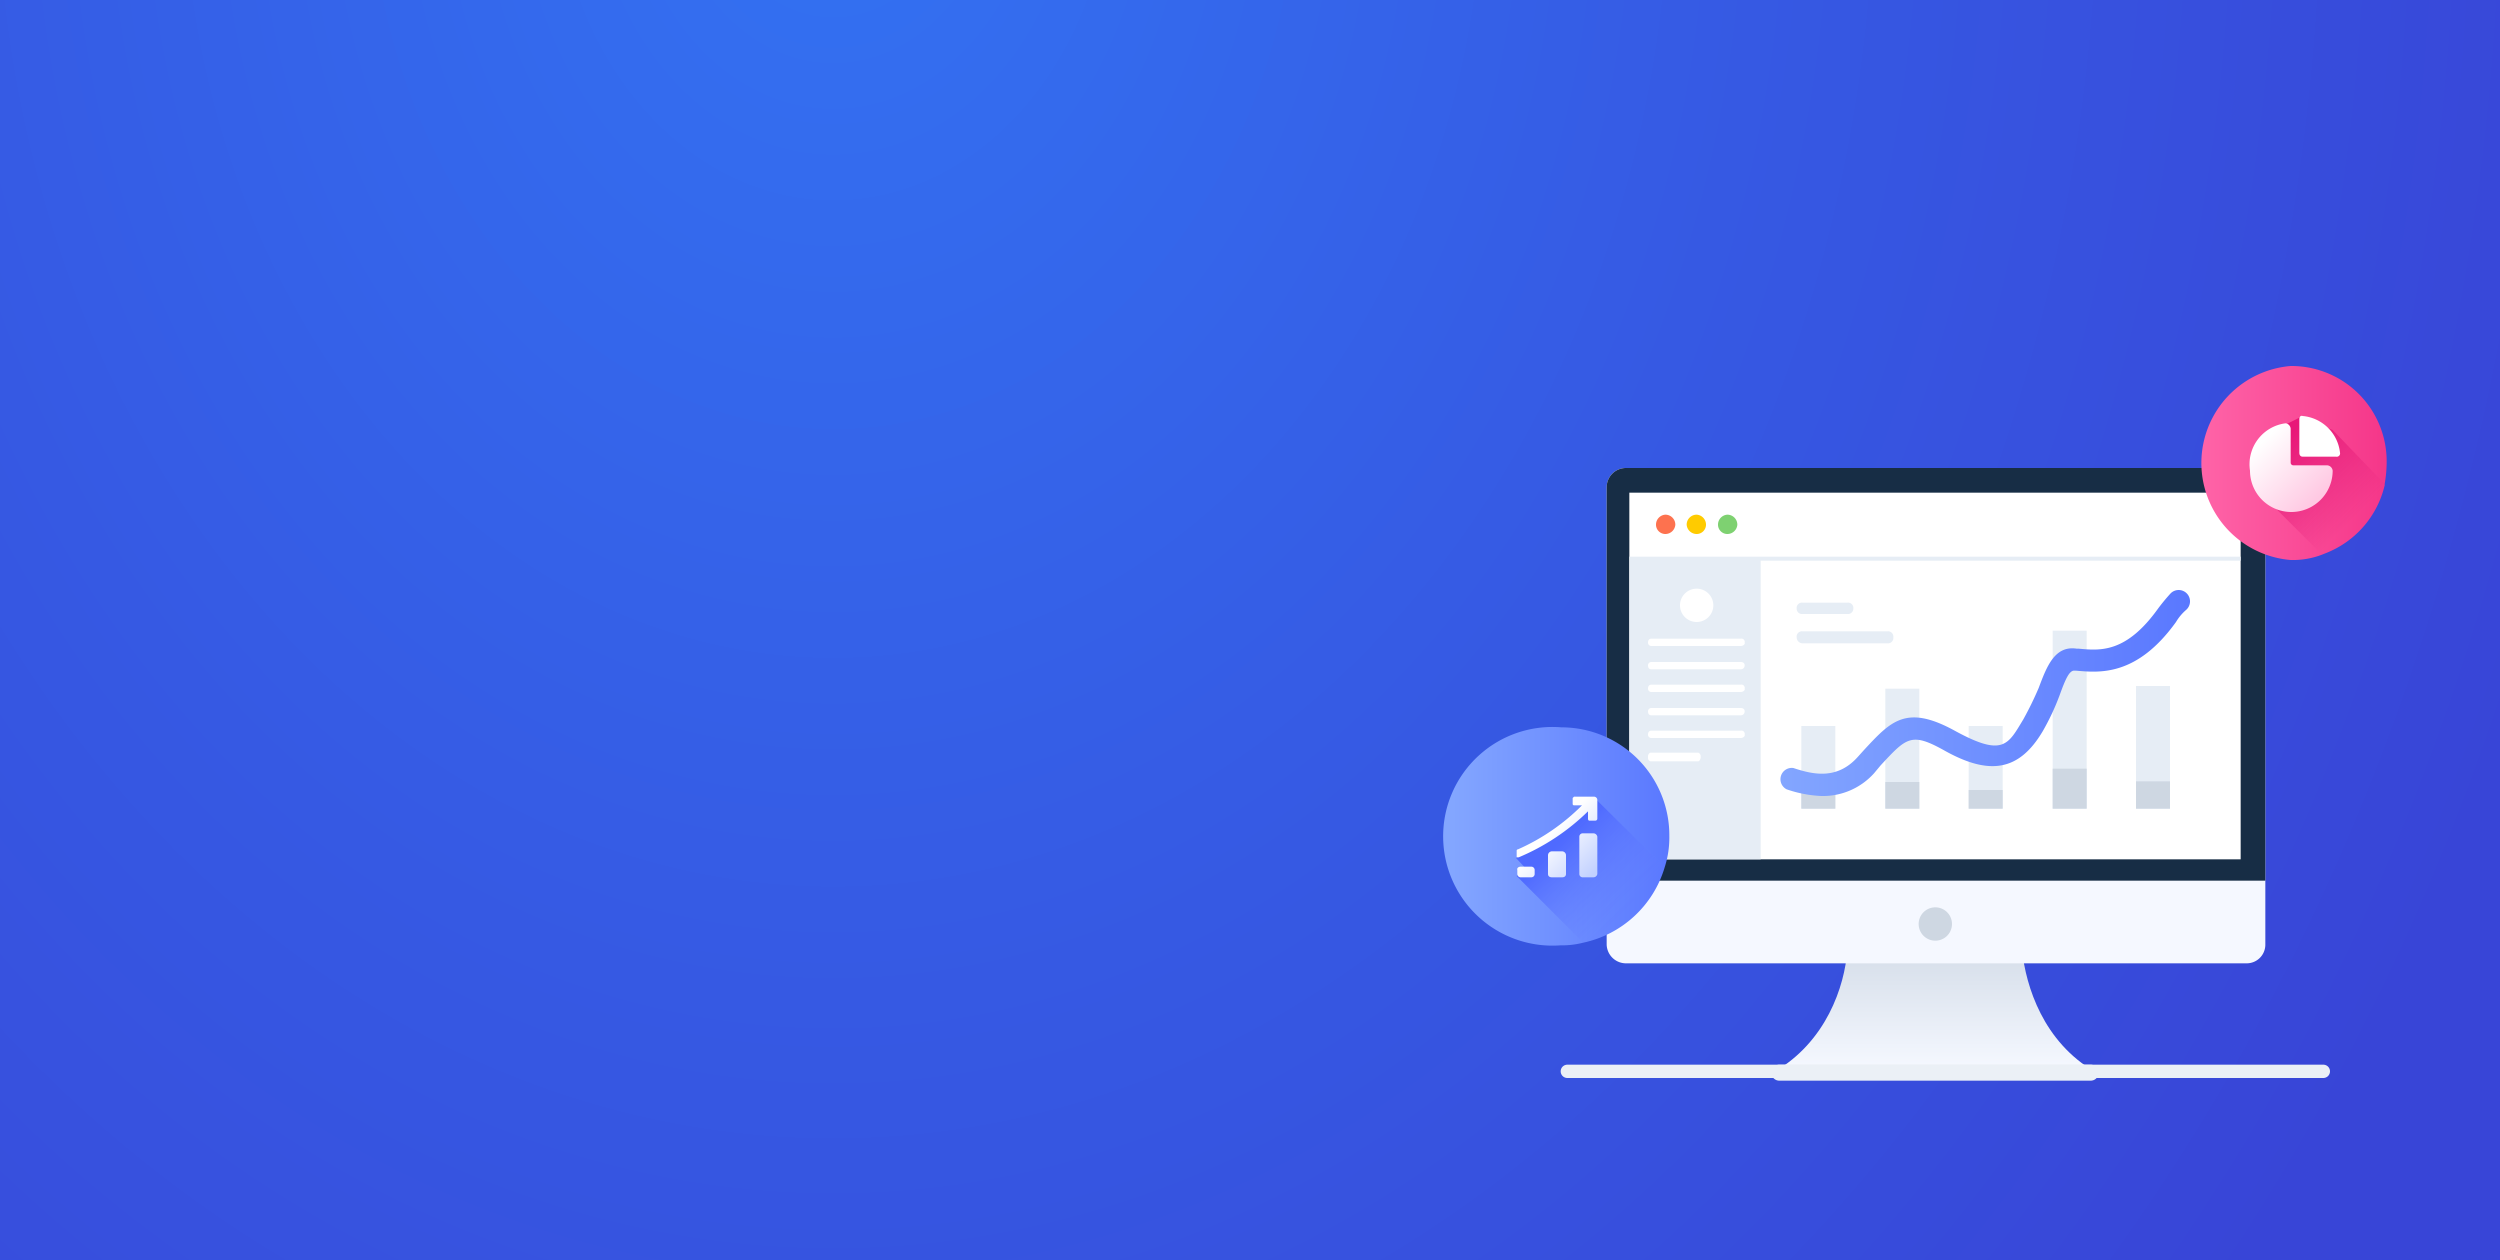 <svg xmlns="http://www.w3.org/2000/svg" xmlns:xlink="http://www.w3.org/1999/xlink" viewBox="0 0 375 189"><rect x="0" y="0" width="375" height="189" fill="#333333" stroke="none"/><defs><radialGradient id="a" cx="125.1" cy="11.7" r="273.48" gradientTransform="translate(-0.1 -35.8) scale(1 1.23)" gradientUnits="userSpaceOnUse"><stop offset="0" stop-color="#3372f2"/><stop offset="0.51" stop-color="#3659e3"/><stop offset="1" stop-color="#3845d7"/></radialGradient><linearGradient id="b" x1="290.22" y1="28.7" x2="290.22" y2="45.05" gradientTransform="matrix(1, 0, 0, -1, 0, 189)" gradientUnits="userSpaceOnUse"><stop offset="0" stop-color="#f5f8ff"/><stop offset="0.99" stop-color="#d8e0eb"/></linearGradient><linearGradient id="c" x1="328.92" y1="119.56" x2="358.02" y2="119.56" gradientTransform="matrix(1, 0, 0, -1, 0, 189)" gradientUnits="userSpaceOnUse"><stop offset="0" stop-color="#ff66a9"/><stop offset="1" stop-color="#f53689"/></linearGradient><linearGradient id="d" x1="341.92" y1="122.22" x2="352.97" y2="111.2" gradientTransform="matrix(1, 0, 0, -1, 0, 189)" gradientUnits="userSpaceOnUse"><stop offset="0" stop-color="#e81778"/><stop offset="1" stop-color="#e01f79" stop-opacity="0"/></linearGradient><linearGradient id="e" x1="266.86" y1="85.01" x2="328.33" y2="85.01" gradientTransform="matrix(1, 0, 0, -1, 0, 189)" gradientUnits="userSpaceOnUse"><stop offset="0" stop-color="#83a6ff"/><stop offset="1" stop-color="#5a78ff"/></linearGradient><linearGradient id="f" x1="217.85" y1="63.59" x2="250.42" y2="63.59" xlink:href="#e"/><linearGradient id="g" x1="234.11" y1="62.71" x2="244" y2="52.84" gradientTransform="matrix(1, 0, 0, -1, 0, 189)" gradientUnits="userSpaceOnUse"><stop offset="0" stop-color="#4f6aff"/><stop offset="1" stop-color="#657eff" stop-opacity="0"/></linearGradient><linearGradient id="h" x1="240.08" y1="58.85" x2="233.73" y2="65.18" gradientTransform="matrix(1, 0, 0, -1, 0, 189)" gradientUnits="userSpaceOnUse"><stop offset="0.01" stop-color="#c2d1ff"/><stop offset="1" stop-color="#fff"/></linearGradient><linearGradient id="i" x1="237.06" y1="55.82" x2="230.71" y2="62.16" xlink:href="#h"/><linearGradient id="j" x1="234.17" y1="52.93" x2="227.83" y2="59.27" xlink:href="#h"/><linearGradient id="k" x1="239.8" y1="58.57" x2="233.45" y2="64.9" xlink:href="#h"/><linearGradient id="l" x1="347.45" y1="113.89" x2="338.96" y2="122.36" gradientTransform="matrix(1, 0, 0, -1, 0, 189)" gradientUnits="userSpaceOnUse"><stop offset="0.01" stop-color="#ffc9e3"/><stop offset="1" stop-color="#fff"/></linearGradient></defs><rect width="375" height="189" style="fill:url(#a)"/><path d="M314.3,160.8c-7.9.2-17.4,0-24.1-.1s-16.2.3-24.1.1c7.8-4.5,10.6-12.8,11-18.3h26.2C303.9,148,306.5,156.3,314.3,160.8Z" style="fill:url(#b)"/><path d="M266.9,162.1h46.7a1.2,1.2,0,1,0,0-2.4H266.9a1.2,1.2,0,0,0,0,2.4Z" style="fill:#ebf0f6"/><path d="M339.8,73.1v68.6a2.8,2.8,0,0,1-2.8,2.8H243.9a2.9,2.9,0,0,1-2.9-2.8V73.1a2.9,2.9,0,0,1,2.9-2.9H337A2.8,2.8,0,0,1,339.8,73.1Z" style="fill:#f5f8ff"/><path d="M339.8,73.1v59H241v-59a2.9,2.9,0,0,1,2.9-2.9H337A2.8,2.8,0,0,1,339.8,73.1Z" style="fill:#172d45"/><path d="M336.1,73.9H244.4v55h91.7Z" style="fill:#fff"/><path d="M249.8,80.1a1.5,1.5,0,0,0,1.5-1.4,1.5,1.5,0,0,0-1.5-1.5,1.5,1.5,0,0,0-1.4,1.5A1.4,1.4,0,0,0,249.8,80.1Z" style="fill:#fd724f"/><path d="M254.5,80.1a1.4,1.4,0,0,0,1.4-1.4,1.5,1.5,0,0,0-1.4-1.5,1.5,1.5,0,0,0-1.5,1.5A1.5,1.5,0,0,0,254.5,80.1Z" style="fill:#ffcb00"/><path d="M259.1,80.1a1.5,1.5,0,0,0,1.5-1.4,1.5,1.5,0,0,0-1.5-1.5,1.5,1.5,0,0,0-1.4,1.5A1.4,1.4,0,0,0,259.1,80.1Z" style="fill:#7ed171"/><path d="M336.1,83.5H244.4v45.4h19.7V84.1h72Z" style="fill:#e6edf5"/><path d="M254.5,93.3a2.5,2.5,0,1,0-2.5-2.5A2.5,2.5,0,0,0,254.5,93.3Z" style="fill:#fff"/><path d="M261.1,96.9H247.7a.5.5,0,0,1-.5-.5c0-.4.2-.6.5-.6h13.4a.5.5,0,0,1,.6.6C261.8,96.6,261.5,96.9,261.1,96.9Z" style="fill:#fff"/><path d="M261.1,100.4H247.7c-.3,0-.5-.2-.5-.6a.5.5,0,0,1,.5-.5h13.4c.4,0,.6.2.6.5S261.5,100.4,261.1,100.4Z" style="fill:#fff"/><path d="M261.1,103.8H247.7a.5.5,0,0,1-.5-.5c0-.4.2-.6.5-.6h13.4a.5.5,0,0,1,.6.6C261.8,103.5,261.5,103.8,261.1,103.8Z" style="fill:#fff"/><path d="M261.1,107.3H247.7c-.3,0-.5-.2-.5-.6a.5.5,0,0,1,.5-.5h13.4c.4,0,.6.2.6.5S261.5,107.3,261.1,107.3Z" style="fill:#fff"/><path d="M261.1,110.7H247.7a.5.5,0,0,1-.5-.5c0-.4.2-.6.5-.6h13.4a.5.5,0,0,1,.6.6C261.8,110.4,261.5,110.7,261.1,110.7Z" style="fill:#fff"/><path d="M254.7,114.2h-7.1a.5.5,0,0,1-.4-.5v-.3c0-.2.2-.5.4-.5h7.1c.2,0,.4.3.4.5v.3C255,114,254.9,114.2,254.7,114.2Z" style="fill:#fff"/><path d="M290.2,141.1a2.5,2.5,0,1,0-2.4-2.4A2.5,2.5,0,0,0,290.2,141.1Z" style="fill:#ced7e2"/><path d="M358,69.3a19.3,19.3,0,0,1-.3,3.3v.2A14.5,14.5,0,0,1,348.8,83l-.5.2a12.2,12.2,0,0,1-4.7.8,14.6,14.6,0,0,1,0-29.1A14.3,14.3,0,0,1,358,69.3Z" style="fill:url(#c)"/><path d="M357.7,72.6v.2A14.5,14.5,0,0,1,348.8,83l-.5.2L339.1,74l1.3-4.7V67.6l2.4-3.9,2.4-1.2,4.7,2Z" style="fill:url(#d)"/><path d="M275.3,108.9h-5.1v12.4h5.1Z" style="fill:#e6edf5"/><path d="M287.9,103.3h-5.1v18h5.1Z" style="fill:#e6edf5"/><path d="M300.4,108.9h-5.1v12.4h5.1Z" style="fill:#e6edf5"/><path d="M313,94.6h-5.1v26.7H313Z" style="fill:#e6edf5"/><path d="M325.5,102.9h-5.1v18.4h5.1Z" style="fill:#e6edf5"/><path d="M275.3,118.5h-5.1v2.8h5.1Z" style="fill:#ced7e2"/><path d="M287.9,117.3h-5.1v4h5.1Z" style="fill:#ced7e2"/><path d="M300.4,118.5h-5.1v2.8h5.1Z" style="fill:#ced7e2"/><path d="M313,115.3h-5.1v6H313Z" style="fill:#ced7e2"/><path d="M325.5,117.2h-5.1v4.1h5.1Z" style="fill:#ced7e2"/><path d="M273.2,119.4a18.3,18.3,0,0,1-5.2-1,1.7,1.7,0,0,1,1-3.2c3,1,6.6,1.8,9.7-1.7l.9-1c4-4.3,6.3-6.9,13.6-2.9s8,2.1,10.3-1.7a50.8,50.8,0,0,0,2.3-4.7c1.2-3.2,2.4-6.4,5.7-5.9h.3c3.2.3,7.1.7,11.9-6a29.2,29.2,0,0,1,1.9-2.3,1.7,1.7,0,1,1,2.3,2.5,7.4,7.4,0,0,0-1.5,1.8c-5.9,8.2-11.5,7.6-15,7.3h-.2c-.8-.1-1.4,1.3-2.3,3.8a35.9,35.9,0,0,1-2.5,5.3c-3.5,5.9-7.9,6.7-14.7,2.9-5-2.8-5.7-2-9.6,2.2l-1,1.2A10.3,10.3,0,0,1,273.2,119.4Z" style="fill:url(#e)"/><path d="M277.1,92.1h-6.7a.8.8,0,0,1-.9-.8.8.8,0,0,1,.9-.9h6.7a.8.8,0,0,1,.9.9A.8.8,0,0,1,277.1,92.1Z" style="fill:#e6edf5"/><path d="M283.2,96.5H270.4a.9.9,0,0,1-.9-.9.8.8,0,0,1,.9-.9h12.7a.8.8,0,0,1,.9.9A.8.8,0,0,1,283.2,96.5Z" style="fill:#e6edf5"/><path d="M250.4,125.4a14.5,14.5,0,0,1-.7,4.7,16.3,16.3,0,0,1-12.2,11.3,12.7,12.7,0,0,1-3.4.4,16.4,16.4,0,1,1,.1-32.7A16.2,16.2,0,0,1,250.4,125.4Z" style="fill:url(#f)"/><path d="M249.7,130.1a16.3,16.3,0,0,1-12.2,11.3l-10-10,1.3-1.2-1.4-1.5,2.2-1.6,8.7-6,1-1.3Z" style="fill:url(#g)"/><path d="M237.4,125H239a.6.6,0,0,1,.6.5v5.6a.6.6,0,0,1-.6.5h-1.6a.5.5,0,0,1-.5-.5v-5.6A.5.5,0,0,1,237.4,125Z" style="fill:url(#h)"/><path d="M232.8,127.7h1.5a.6.6,0,0,1,.6.6v2.8c0,.3-.2.5-.6.5h-1.5c-.4,0-.6-.2-.6-.5v-2.8A.6.6,0,0,1,232.8,127.7Z" style="fill:url(#i)"/><path d="M228.1,130h1.6a.5.5,0,0,1,.5.5v.6a.5.5,0,0,1-.5.5h-1.6a.5.5,0,0,1-.5-.5v-.6C227.5,130.2,227.8,130,228.1,130Z" style="fill:url(#j)"/><path d="M239.1,119.5a.5.5,0,0,1,.5.5v2.8a.3.3,0,0,1-.3.3h-.9c-.1,0-.2-.1-.2-.3v-1.1a33.1,33.1,0,0,1-10.4,6.9h-.3v-1a.2.2,0,0,1,.2-.2,31.6,31.6,0,0,0,9.6-6.6h-1.2a.2.2,0,0,1-.2-.2v-.9l.2-.2Z" style="fill:url(#k)"/><path d="M349.1,69.8H344a.4.4,0,0,1-.4-.4V64.3a.9.9,0,0,0-.7-.8h-.1a6.2,6.2,0,0,0-5.3,7.1,6.2,6.2,0,0,0,12.4,0,.9.9,0,0,0-.8-.8Z" style="fill:url(#l)"/><path d="M344.9,62.9v5c0,.4.2.6.5.6h5a.5.5,0,0,0,.6-.6,6.2,6.2,0,0,0-5.6-5.5c-.3-.1-.5.1-.5.5Z" style="fill:#fff"/><path d="M235.1,160.7H348.5" style="fill:none;stroke:#ebf0f6;stroke-linecap:round;stroke-linejoin:round;stroke-width:2px"/></svg>